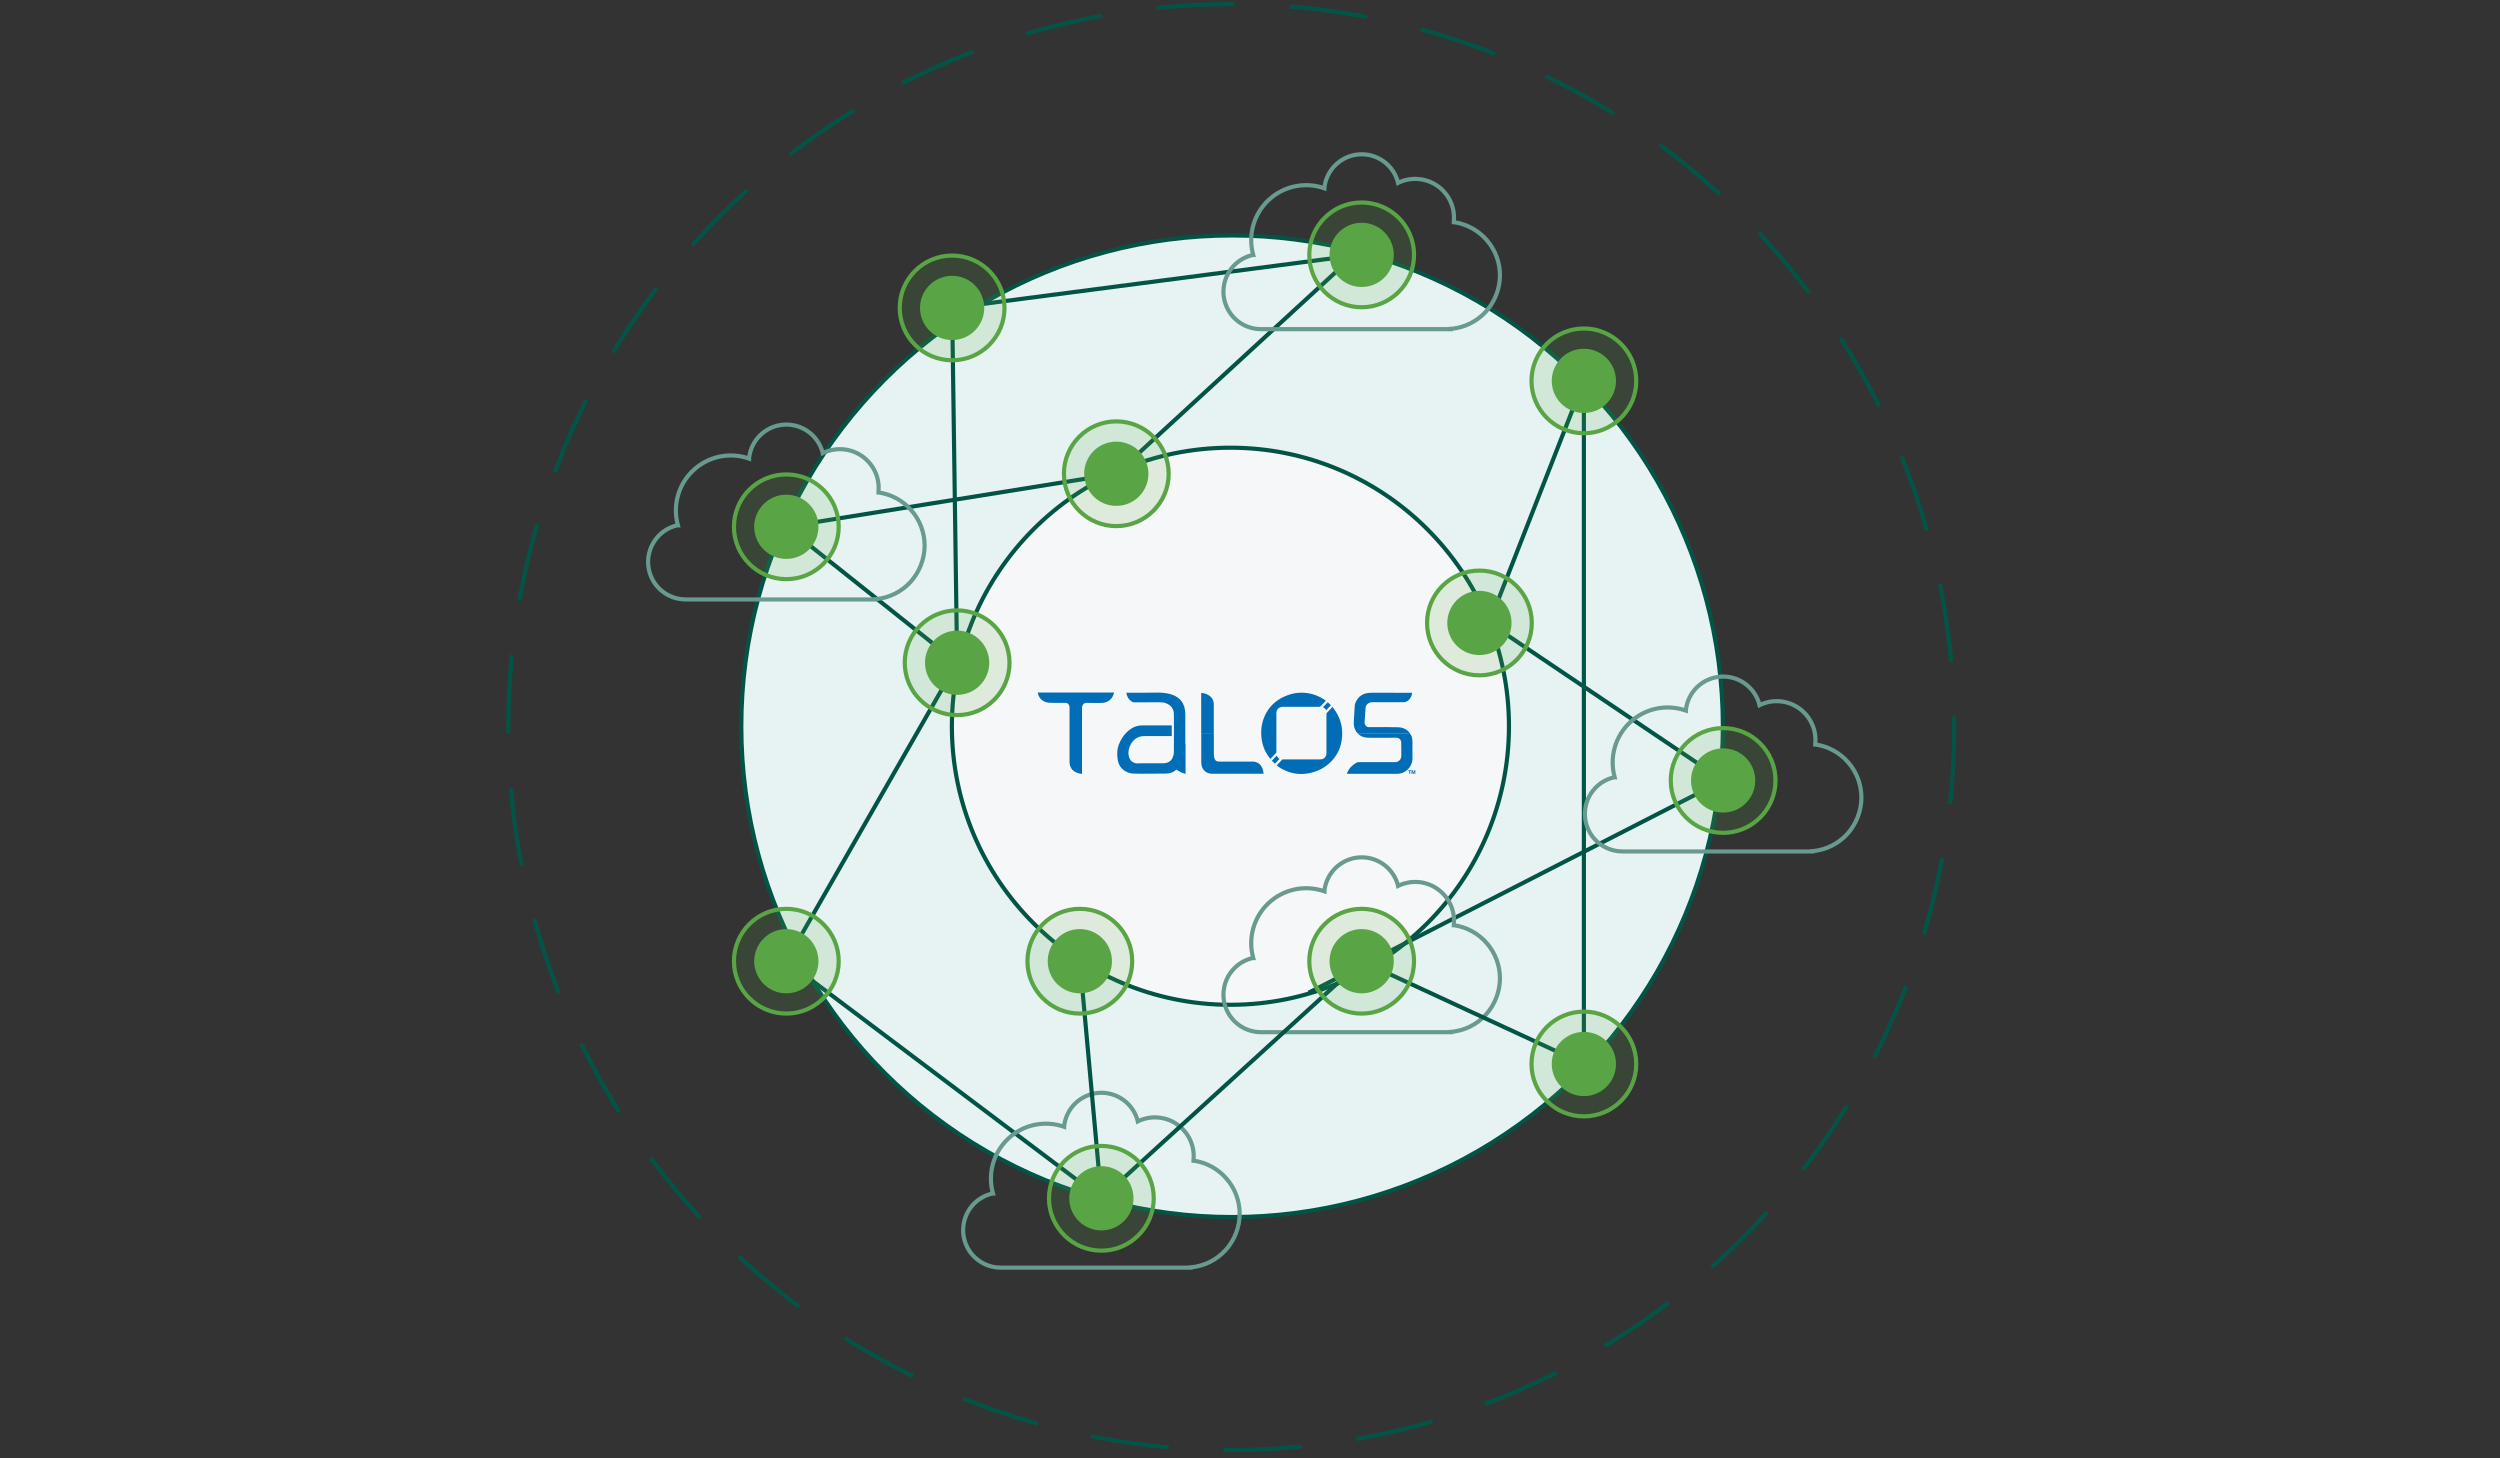 <?xml version="1.0" encoding="UTF-8"?> <svg xmlns="http://www.w3.org/2000/svg" id="Layer_1" viewBox="0 0 600 350"><rect x="0" y="0" width="600" height="350" fill="#333333" stroke="none"/><defs><style>.cls-1{fill:#e7f3f3;}.cls-1,.cls-2,.cls-3,.cls-4,.cls-5{stroke:#025546;}.cls-1,.cls-2,.cls-5{stroke-linecap:round;stroke-linejoin:round;}.cls-2,.cls-3{fill:#f6f7f8;}.cls-6{fill:#006db6;}.cls-7,.cls-8{fill:#59a545;}.cls-3,.cls-9,.cls-4,.cls-10{stroke-miterlimit:10;}.cls-8{opacity:.16;}.cls-9{stroke:#689a90;}.cls-9,.cls-4,.cls-10,.cls-5{fill:none;}.cls-10{stroke:#59a545;}.cls-5{stroke-dasharray:0 0 0 0 0 0 18 14;}</style></defs><circle class="cls-5" cx="295.5" cy="174.5" r="173.5"></circle><circle class="cls-1" cx="295.7" cy="174.3" r="117.79"></circle><circle class="cls-2" cx="295.3" cy="174.3" r="66.85"></circle><g><path class="cls-6" d="M284.47,178.48c0-.84,0-1.69,0-2.53h0c0-1.43,0-2.87,0-4.3,0-.41-.03-.82-.08-1.22-.13-.97-.49-1.84-1.19-2.55-.64-.65-1.43-1.03-2.29-1.28-.97-.28-1.97-.38-2.97-.38-.96,0-1.92,.02-2.88,.03-1.52,0-3.04,0-4.56,0h-.16s0,.05,0,.06c.15,.98,.63,1.73,1.52,2.2,.06,.03,.13,.04,.2,.05,.4,0,.8,0,1.2,0,1.7,0,3.39,0,5.09-.02,.56,0,1.1,.05,1.61,.28,1.12,.49,1.75,1.32,1.77,2.57,.01,1.31,.02,2.62,.02,3.93v.66h0c0,1.51,0,3.02-.02,4.53,0,.28-.04,.58-.12,.85-.23,.84-.73,1.46-1.6,1.71-.29,.08-.61,.12-.92,.12-1.79,.01-3.59,0-5.38,0-.16,0-.33,0-.49,.02-1.12,.09-1.99-.52-2.28-1.6-.23-.87-.11-1.71,.23-2.53,.44-1.04,1.14-1.82,2.22-2.22,.5-.19,1.03-.2,1.56-.2,2.04,0,4.09,0,6.13,0h.14v-.7h0v-1.87h-.19c-2.29,0-4.58,0-6.87,0-.94,0-1.82,.24-2.61,.75-.5,.32-.95,.69-1.34,1.11h0c-.75,.79-1.3,1.73-1.7,2.78-.45,1.19-.46,2.43-.24,3.68,.12,.7,.37,1.34,.85,1.88,.79,.9,1.82,1.32,3,1.37,.83,.04,1.67,.03,2.5,.03,1.72,0,3.45,0,5.17-.03,.96-.02,1.85-.28,2.56-.99,.6,.52,1.31,.82,2.07,1.04h.11v-.14c0-.59,0-1.17,0-1.75,0-1.78,0-3.55,0-5.33Z"></path><path class="cls-6" d="M338.99,181.28c0-1.12,0-2.23-.01-3.35,0-.49-.07-.98-.3-1.42-.1-.2-.21-.38-.33-.54h-12.56c.68,.75,1.59,1.07,2.61,1.09,2.16,.03,4.31,0,6.47,0,.1,0,.2,0,.3,0,.68,.04,1.11,.5,1.12,1.19,0,.78,.02,1.55,.03,2.33,0,.37,.02,.74-.03,1.1-.1,.71-.72,1.23-1.44,1.23-1.35,0-2.69,0-4.04,0-1.57,0-3.14,0-4.71,0-.21,0-.39,.05-.57,.15-.97,.55-1.73,1.3-2.17,2.34-.04,.1-.07,.2-.1,.31h12.09c.16,0,.31-.02,.46-.04,1.98-.26,3.03-1.96,3.17-3.27,.04-.37,.01-.75,.01-1.13Z"></path><polygon class="cls-6" points="337.99 185.04 338.23 185.04 338.23 185.71 338.44 185.71 338.44 185.04 338.69 185.04 338.69 184.88 337.99 184.88 337.99 185.04"></polygon><polygon class="cls-6" points="339.41 184.88 339.22 185.46 339.03 184.88 338.77 184.88 338.77 185.71 338.97 185.71 338.97 185.52 338.95 185.12 339.15 185.71 339.29 185.71 339.49 185.12 339.47 185.52 339.47 185.71 339.67 185.71 339.67 184.88 339.41 184.88"></polygon><path class="cls-6" d="M306.67,181.8c-.11-.13-.18-.29-.27-.45-.36,.38-.75,.78-1.15,1.21,.25,.25,.49,.49,.73,.73,.38-.4,.74-.77,1.09-1.14-.15-.12-.3-.22-.41-.35Z"></path><path class="cls-6" d="M300.54,182.78c-2.66,.01-5.32,0-7.98,0-.63,0-.96-.25-1.12-.86-.13-.5-.12-1.01-.12-1.52,0-1.48,0-2.97,0-4.45h-3.02v6.94c0,.19,.01,.39,.04,.58,.17,1.31,1.19,2.22,2.5,2.22h12.42c-.03-.43-.12-.83-.26-1.2-.4-1.03-1.16-1.72-2.46-1.71Z"></path><path class="cls-6" d="M306.33,180.48c0-.4,0-.81,0-1.22,0-1.1,0-2.2,0-3.31h0v-4.83c0-.85,.64-1.48,1.48-1.48,2.91,0,5.82,0,8.73,0,.18,0,.3-.03,.43-.17,.39-.44,.81-.85,1.22-1.28-.01-.02-.01-.03-.02-.03-.04-.03-.08-.07-.12-.1-1.53-1.07-3.23-1.68-5.1-1.8-1.44-.1-2.82,.15-4.16,.68-2.07,.81-3.73,2.12-4.84,4.07-.89,1.56-1.28,3.22-1.26,4.96h0c0,.41,.03,.82,.08,1.23,.2,1.74,.86,3.3,1.92,4.7,.06,.08,.13,.16,.2,.23,.03-.02,.04-.02,.05-.03,.45-.48,.9-.96,1.35-1.45,.04-.04,.05-.11,.05-.16Z"></path><path class="cls-6" d="M325.79,175.95h12.56c-.67-.93-1.66-1.37-2.85-1.41-1.94-.06-3.88-.03-5.82-.03-.39,0-.77,0-1.16,0-.33,0-.6-.13-.79-.41-.16-.24-.25-.49-.23-.79,.08-1.13,.15-2.26,.23-3.38,.03-.41,.2-.76,.52-1.03,.35-.29,.77-.37,1.22-.37,2.46,0,4.93,0,7.39,0,.39,0,.7-.11,1-.34,.03-.02,.05-.04,.08-.06,.58-.47,.92-1.07,.96-1.85h-.13c-1.75,0-3.5-.01-5.25-.02-1.21,0-2.41-.01-3.62-.01-.49,0-.98,0-1.47,.05-1.15,.13-2.09,.65-2.73,1.63-.31,.47-.54,.98-.57,1.54-.08,1.27-.14,2.54-.22,3.81-.05,.87,.14,1.68,.65,2.39,.07,.1,.15,.2,.23,.29Z"></path><path class="cls-6" d="M290.6,167.27c-.63-.63-1.42-.89-2.31-.98v9.67h3.02c0-2.29,0-4.58,0-6.88,0-.69-.21-1.31-.71-1.81Z"></path><path class="cls-6" d="M249.1,166.42c.27,1.24,1.3,2.13,2.64,2.23,.5,.04,1.01,.03,1.51,.03,.82,0,1.64,0,2.46,0,.25,0,.49,.07,.66,.27,.21,.24,.32,.52,.32,.85,0,2.05,0,4.1,0,6.16h0v6.9c0,.73,.2,1.39,.72,1.92,.44,.45,.99,.7,1.59,.84,.2,.05,.4,.07,.61,.1h.07v-9.76h0v-6.06c0-.11,0-.23,.03-.34,.12-.52,.48-.86,.96-.87,.72,0,1.43,.01,2.15,.01,.61,0,1.22,.03,1.82-.02,1.26-.11,2.13-.77,2.59-1.96,.06-.16,.1-.33,.15-.51h-18.31c.01,.08,.02,.14,.03,.21Z"></path><path class="cls-6" d="M319.79,169.66c-.45,.48-.88,.94-1.31,1.4-.09,.09-.13,.18-.13,.31,0,1.53,0,3.06,0,4.59v4.84c0,.44-.15,.81-.48,1.1-.31,.27-.69,.35-1.09,.35-1.44,0-2.88,0-4.32,0-1.53,0-3.05,0-4.58,0-.07,0-.16,.04-.2,.09-.37,.39-.74,.79-1.11,1.19-.05,.05-.1,.11-.15,.17,.05,.05,.1,.09,.14,.12,.18,.13,.34,.26,.53,.38,1.5,.93,3.08,1.46,4.73,1.54h.95c.56-.03,1.13-.1,1.7-.23,2.19-.49,4.04-1.57,5.5-3.29,1.48-1.76,2.14-3.81,2.16-6.09v-.14c0-2.1-.66-4-1.87-5.71-.14-.2-.3-.38-.46-.59Z"></path><path class="cls-6" d="M317.95,170.02c.12,.12,.22,.27,.34,.41,.37-.39,.73-.77,1.13-1.18-.26-.24-.5-.47-.76-.71-.39,.4-.75,.79-1.12,1.17,.14,.11,.29,.2,.41,.31Z"></path></g><polygon class="cls-4" points="188.72 126.43 229.71 159.06 228.51 73.9 324.9 61.33 267.91 113.7 188.72 126.43"></polygon><g><circle class="cls-8" cx="188.72" cy="126.43" r="12.57"></circle><circle class="cls-7" cx="188.72" cy="126.43" r="7.71"></circle><circle class="cls-10" cx="188.72" cy="126.43" r="12.57"></circle></g><g><circle class="cls-8" cx="326.8" cy="61.17" r="12.57"></circle><circle class="cls-7" cx="326.8" cy="61.17" r="7.71"></circle><circle class="cls-10" cx="326.8" cy="61.17" r="12.57"></circle></g><g><circle class="cls-8" cx="267.91" cy="113.7" r="12.57"></circle><circle class="cls-7" cx="267.91" cy="113.7" r="7.71"></circle><circle class="cls-10" cx="267.91" cy="113.7" r="12.57"></circle></g><g><circle class="cls-8" cx="228.51" cy="73.9" r="12.57"></circle><circle class="cls-7" cx="228.51" cy="73.9" r="7.71"></circle><circle class="cls-10" cx="228.51" cy="73.9" r="12.57"></circle></g><polyline class="cls-4" points="264.33 287.59 188.72 230.69 229.71 159.06"></polyline><polyline class="cls-4" points="380.13 255.36 380.13 91.41 357.4 149.51 413.55 187.31 314.07 238.25"></polyline><g><circle class="cls-8" cx="188.72" cy="230.69" r="12.57"></circle><circle class="cls-7" cx="188.72" cy="230.69" r="7.71"></circle><circle class="cls-10" cx="188.72" cy="230.69" r="12.57"></circle></g><g><circle class="cls-8" cx="413.55" cy="187.31" r="12.57"></circle><circle class="cls-7" cx="413.55" cy="187.31" r="7.71"></circle><circle class="cls-10" cx="413.55" cy="187.31" r="12.57"></circle></g><g><circle class="cls-8" cx="380.13" cy="91.41" r="12.57"></circle><circle class="cls-7" cx="380.13" cy="91.41" r="7.71"></circle><circle class="cls-10" cx="380.13" cy="91.41" r="12.57"></circle></g><g><circle class="cls-8" cx="229.71" cy="159.06" r="12.57"></circle><circle class="cls-7" cx="229.71" cy="159.06" r="7.71"></circle><circle class="cls-10" cx="229.71" cy="159.06" r="12.57"></circle></g><g><circle class="cls-8" cx="355.06" cy="149.51" r="12.57"></circle><circle class="cls-7" cx="355.06" cy="149.51" r="7.71"></circle><circle class="cls-10" cx="355.06" cy="149.51" r="12.57"></circle></g><path class="cls-9" d="M240.22,304.23h-.07c-1.7,0-3.36-.48-4.8-1.39s-2.59-2.2-3.32-3.74c-.73-1.53-1.01-3.24-.81-4.93,.2-1.69,.87-3.28,1.94-4.61l-.06-.05,.06,.05c1.27-1.57,3.03-2.67,5.01-3.12h.13l-.02-.07v-.05c-.63-2.31-.61-4.74,.04-7.04s1.91-4.38,3.66-6.02c1.74-1.64,3.9-2.77,6.23-3.28s4.77-.37,7.03,.4l.06,.02,.09,.03v-.15c.23-2.09,1.19-4.03,2.7-5.49,1.52-1.46,3.49-2.34,5.59-2.5,2.1-.15,4.18,.43,5.89,1.66,1.71,1.22,2.94,3.01,3.47,5.04v.05l.02,.09,.08-.04,.05-.02c1.42-.67,2.98-.98,4.55-.88,1.57,.09,3.08,.58,4.41,1.42s2.42,2,3.18,3.37,1.16,2.92,1.16,4.48c0,.33-.02,.66-.05,.99v.12h.11c3.03,.46,5.81,1.99,7.81,4.3l.05-.05-.05,.05c2.04,2.35,3.16,5.35,3.16,8.45-.02,3.22-1.23,6.32-3.38,8.71-2.15,2.36-5.11,3.83-8.29,4.13h-.11v.08h-45.49Z"></path><path class="cls-9" d="M302.69,247.72h-.07c-1.7,0-3.36-.48-4.8-1.39s-2.59-2.2-3.32-3.74c-.73-1.53-1.01-3.24-.81-4.93,.2-1.69,.87-3.28,1.94-4.61l-.06-.05,.06,.05c1.27-1.57,3.03-2.67,5.01-3.12h.13l-.02-.07v-.05c-.63-2.31-.61-4.74,.04-7.04,.65-2.3,1.91-4.38,3.66-6.02,1.74-1.64,3.9-2.77,6.23-3.28s4.77-.37,7.03,.4l.06,.02,.09,.03v-.15c.23-2.09,1.19-4.03,2.7-5.49,1.52-1.46,3.49-2.34,5.59-2.5,2.1-.15,4.18,.43,5.89,1.66,1.71,1.22,2.94,3.01,3.47,5.04v.05l.02,.09,.08-.04,.05-.02c1.42-.67,2.98-.98,4.55-.88,1.57,.09,3.08,.58,4.41,1.42s2.42,2,3.18,3.37,1.16,2.92,1.16,4.48c0,.33-.02,.66-.05,.99v.12h.11c3.03,.46,5.81,1.99,7.81,4.3l.05-.05-.05,.05c2.04,2.35,3.16,5.35,3.16,8.45-.02,3.22-1.23,6.32-3.38,8.71-2.15,2.36-5.11,3.83-8.29,4.13h-.11v.08h-45.49Z"></path><path class="cls-9" d="M164.61,143.86h-.07c-1.7,0-3.36-.48-4.8-1.39s-2.59-2.2-3.32-3.74c-.73-1.53-1.01-3.24-.81-4.93,.2-1.69,.87-3.28,1.94-4.61l-.06-.05,.06,.05c1.27-1.57,3.03-2.67,5.01-3.12h.13l-.02-.07v-.05c-.63-2.31-.61-4.74,.04-7.04s1.91-4.38,3.66-6.02c1.74-1.64,3.9-2.77,6.23-3.28,2.34-.51,4.77-.37,7.03,.4l.06,.02,.09,.03v-.15c.23-2.09,1.19-4.03,2.7-5.49,1.52-1.46,3.49-2.34,5.59-2.5,2.1-.15,4.18,.43,5.89,1.66,1.71,1.22,2.94,3.01,3.47,5.04v.05l.02,.09,.08-.04,.05-.02c1.42-.67,2.98-.98,4.55-.88,1.57,.09,3.08,.58,4.41,1.42s2.42,2,3.18,3.37c.76,1.37,1.16,2.92,1.16,4.48,0,.33-.02,.66-.05,.99v.12h.11c3.03,.46,5.81,1.99,7.81,4.3l.05-.05-.05,.05c2.04,2.35,3.16,5.35,3.16,8.45-.02,3.22-1.23,6.32-3.38,8.71-2.15,2.36-5.11,3.83-8.29,4.13h-.11v.08h-45.49Z"></path><path class="cls-9" d="M302.69,78.99h-.07c-1.7,0-3.36-.48-4.8-1.39s-2.59-2.2-3.32-3.74c-.73-1.53-1.01-3.24-.81-4.93,.2-1.69,.87-3.28,1.94-4.61l-.06-.05,.06,.05c1.27-1.57,3.03-2.67,5.01-3.12h.13l-.02-.07v-.05c-.63-2.31-.61-4.74,.04-7.04,.65-2.3,1.91-4.38,3.66-6.02,1.74-1.64,3.9-2.77,6.23-3.28s4.77-.37,7.03,.4l.06,.02,.09,.03v-.15c.23-2.09,1.19-4.03,2.7-5.49,1.52-1.46,3.49-2.34,5.59-2.5,2.1-.15,4.18,.43,5.89,1.66,1.71,1.22,2.94,3.01,3.47,5.04v.05l.02,.09,.08-.04,.05-.02c1.42-.67,2.98-.98,4.55-.88s3.08,.58,4.41,1.42,2.42,2,3.18,3.37,1.16,2.92,1.16,4.48c0,.33-.02,.66-.05,.99v.12h.11c3.03,.46,5.81,1.99,7.81,4.3l.05-.05-.05,.05c2.04,2.35,3.16,5.35,3.16,8.45-.02,3.22-1.23,6.32-3.38,8.71-2.15,2.36-5.11,3.83-8.29,4.13h-.11v.08h-45.49Z"></path><path class="cls-9" d="M389.44,204.34h-.07c-1.7,0-3.36-.48-4.8-1.39s-2.59-2.2-3.32-3.74c-.73-1.53-1.01-3.24-.81-4.93,.2-1.69,.87-3.28,1.94-4.61l-.06-.05,.06,.05c1.27-1.57,3.03-2.67,5.01-3.12h.13l-.02-.07v-.05c-.63-2.31-.61-4.74,.04-7.04,.65-2.3,1.91-4.38,3.66-6.02,1.74-1.64,3.9-2.77,6.23-3.28s4.77-.37,7.03,.4l.06,.02,.09,.03v-.15c.23-2.09,1.19-4.03,2.7-5.49,1.52-1.46,3.49-2.34,5.59-2.5,2.1-.15,4.18,.43,5.89,1.66,1.71,1.22,2.94,3.01,3.47,5.04v.05l.02,.09,.08-.04,.05-.02c1.42-.67,2.98-.98,4.55-.88,1.57,.09,3.08,.58,4.41,1.42s2.42,2,3.18,3.37,1.16,2.92,1.16,4.48c0,.33-.02,.66-.05,.99v.12h.11c3.03,.46,5.81,1.99,7.81,4.3l.05-.05-.05,.05c2.04,2.35,3.16,5.35,3.16,8.45-.02,3.22-1.23,6.32-3.38,8.71-2.15,2.36-5.11,3.83-8.29,4.13h-.11v.08h-45.49Z"></path><line class="cls-3" x1="259.16" y1="230.69" x2="264.33" y2="287.59"></line><g><circle class="cls-8" cx="259.16" cy="230.69" r="12.57"></circle><circle class="cls-7" cx="259.16" cy="230.69" r="7.71"></circle><circle class="cls-10" cx="259.16" cy="230.69" r="12.57"></circle></g><polyline class="cls-4" points="264.33 287.59 326.8 230.69 380.13 255.36"></polyline><g><circle class="cls-8" cx="326.8" cy="230.69" r="12.57"></circle><circle class="cls-7" cx="326.8" cy="230.69" r="7.71"></circle><circle class="cls-10" cx="326.8" cy="230.69" r="12.57"></circle></g><g><circle class="cls-8" cx="380.13" cy="255.36" r="12.57"></circle><circle class="cls-7" cx="380.13" cy="255.36" r="7.71"></circle><circle class="cls-10" cx="380.13" cy="255.36" r="12.57"></circle></g><g><circle class="cls-8" cx="264.33" cy="287.59" r="12.57"></circle><circle class="cls-7" cx="264.33" cy="287.59" r="7.71"></circle><circle class="cls-10" cx="264.33" cy="287.59" r="12.57"></circle></g></svg> 